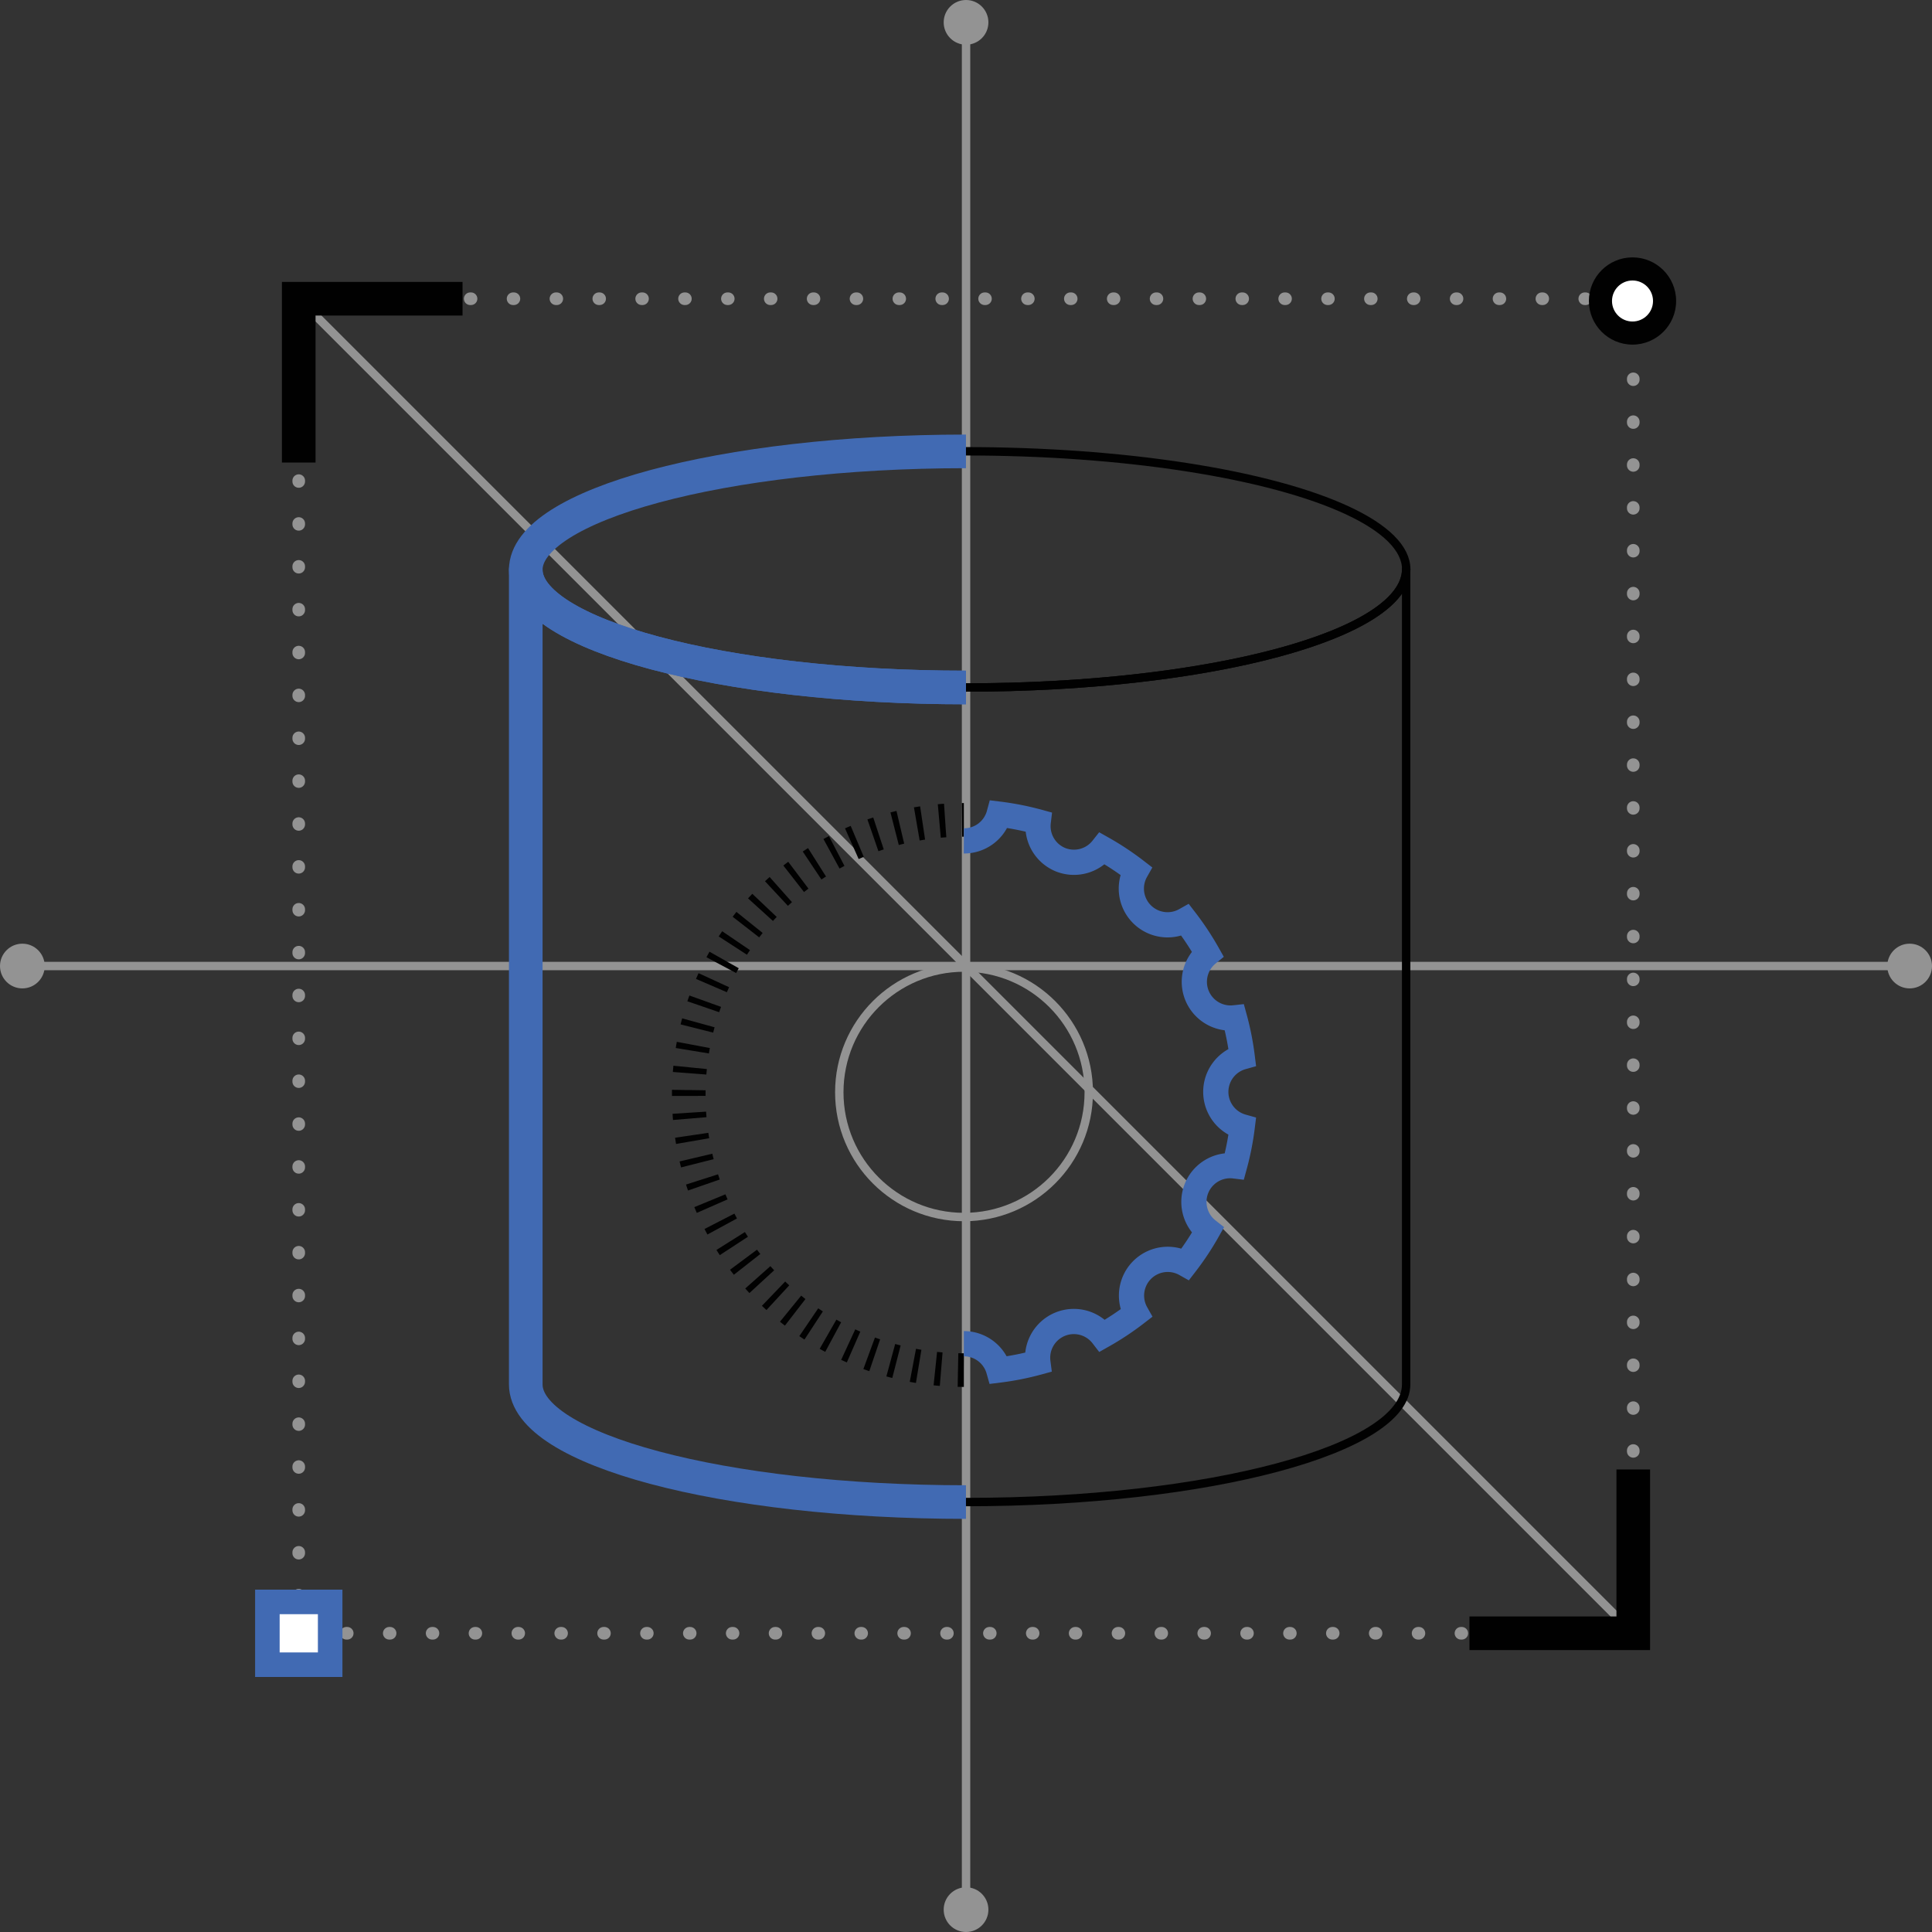 <svg xmlns="http://www.w3.org/2000/svg" viewBox="0 0 229.85 229.85"><rect x="0" y="0" width="229.85" height="229.85" fill="#333333" stroke="none"/><title>icon-automate-and-scale2</title><line x1="35.54" y1="35.54" x2="194.31" y2="194.31" style="fill:none;stroke:#939393;stroke-linecap:round;stroke-linejoin:round"/><polyline points="35.54 35.54 194.31 35.54 194.31 194.31" style="fill:none;stroke:#939393;stroke-linecap:round;stroke-linejoin:round;stroke-width:1.5px;stroke-dasharray:0.1,5"/><line x1="2.66" y1="114.93" x2="227.19" y2="114.93" style="fill:none;stroke:#939393;stroke-linecap:round;stroke-linejoin:round"/><polyline points="194.31 194.31 35.54 194.31 35.54 35.54" style="fill:none;stroke:#939393;stroke-linecap:round;stroke-linejoin:round;stroke-width:1.5px;stroke-dasharray:0.1,5"/><line x1="114.93" y1="227.19" x2="114.93" y2="2.66" style="fill:none;stroke:#939393;stroke-linecap:round;stroke-linejoin:round"/><circle cx="2.66" cy="114.93" r="2.66" style="fill:#939393"/><circle cx="114.93" cy="2.66" r="2.66" style="fill:#939393"/><circle cx="114.93" cy="227.19" r="2.66" style="fill:#939393"/><circle cx="227.19" cy="114.93" r="2.66" style="fill:#939393"/><rect x="30.35" y="189.12" width="10.39" height="10.39" style="fill:#416ab3"/><rect x="33.27" y="192.04" width="4.55" height="4.55" style="fill:#fff"/><circle cx="194.22" cy="35.81" r="5.19" style="fill:#010101"/><circle cx="194.22" cy="35.81" r="2.44" style="fill:#fff"/><path d="M20.25-18.91c-28.92,0-52.37-6.29-52.37-14h0V64c0,7.76,23.45,14,52.37,14s52.37-6.29,52.37-14V-33C72.62-25.2,49.18-18.91,20.25-18.91Z" transform="translate(94.67 100.7)" style="fill:none;stroke:#010101;stroke-linecap:round;stroke-linejoin:round"/><polygon points="167.3 67.74 167.3 67.74 167.3 67.74 167.3 67.74" style="fill:none;stroke:#010101;stroke-linecap:round;stroke-linejoin:round"/><ellipse cx="114.93" cy="67.74" rx="52.37" ry="14.05" style="fill:none;stroke:#010101;stroke-linecap:round;stroke-linejoin:round"/><path d="M20.25-18.91c-28.92,0-52.37-6.29-52.37-14h0V64c0,7.76,23.45,14,52.37,14" transform="translate(94.67 100.7)" style="fill:none;stroke:#416ab3;stroke-linejoin:round;stroke-width:4px"/><path d="M20.25-18.91c-28.92,0-52.37-6.29-52.37-14S-8.67-47,20.25-47" transform="translate(94.67 100.7)" style="fill:none;stroke:#416ab3;stroke-linejoin:round;stroke-width:4px"/><path d="M20,62.3A32.73,32.73,0,0,1,20-3.16" transform="translate(94.67 100.7)" style="fill:none;stroke:#010101;stroke-miterlimit:10;stroke-width:4px;stroke-dasharray:0.7,2"/><path d="M20,59.16a4.31,4.31,0,0,1,4.15,3.14,33.12,33.12,0,0,0,4.66-.92A4.31,4.31,0,0,1,36.5,58.2a33.38,33.38,0,0,0,4-2.65,4.31,4.31,0,0,1,5.87-5.87,33.36,33.36,0,0,0,2.65-4,4.31,4.31,0,0,1,3.18-7.67,33.12,33.12,0,0,0,.92-4.66,4.31,4.31,0,0,1,0-8.3,33.13,33.13,0,0,0-.92-4.66A4.31,4.31,0,0,1,49,12.77a33.37,33.37,0,0,0-2.65-4,4.31,4.31,0,0,1-5.87-5.87,33.35,33.35,0,0,0-4-2.65,4.31,4.31,0,0,1-5,1.32,4.31,4.31,0,0,1-2.63-4.49,33.17,33.17,0,0,0-4.66-.92A4.31,4.31,0,0,1,20-.66" transform="translate(94.67 100.7)" style="fill:none;stroke:#416ab3;stroke-miterlimit:10;stroke-width:3px"/><circle cx="114.69" cy="129.95" r="14.84" style="fill:none;stroke:#939393;stroke-linecap:round;stroke-linejoin:round"/><polyline points="35.54 55.03 35.54 35.54 55.03 35.54" style="fill:none;stroke:#010101;stroke-miterlimit:10;stroke-width:4px"/><polyline points="194.31 174.82 194.31 194.31 174.82 194.31" style="fill:none;stroke:#010101;stroke-miterlimit:10;stroke-width:4px"/></svg>
